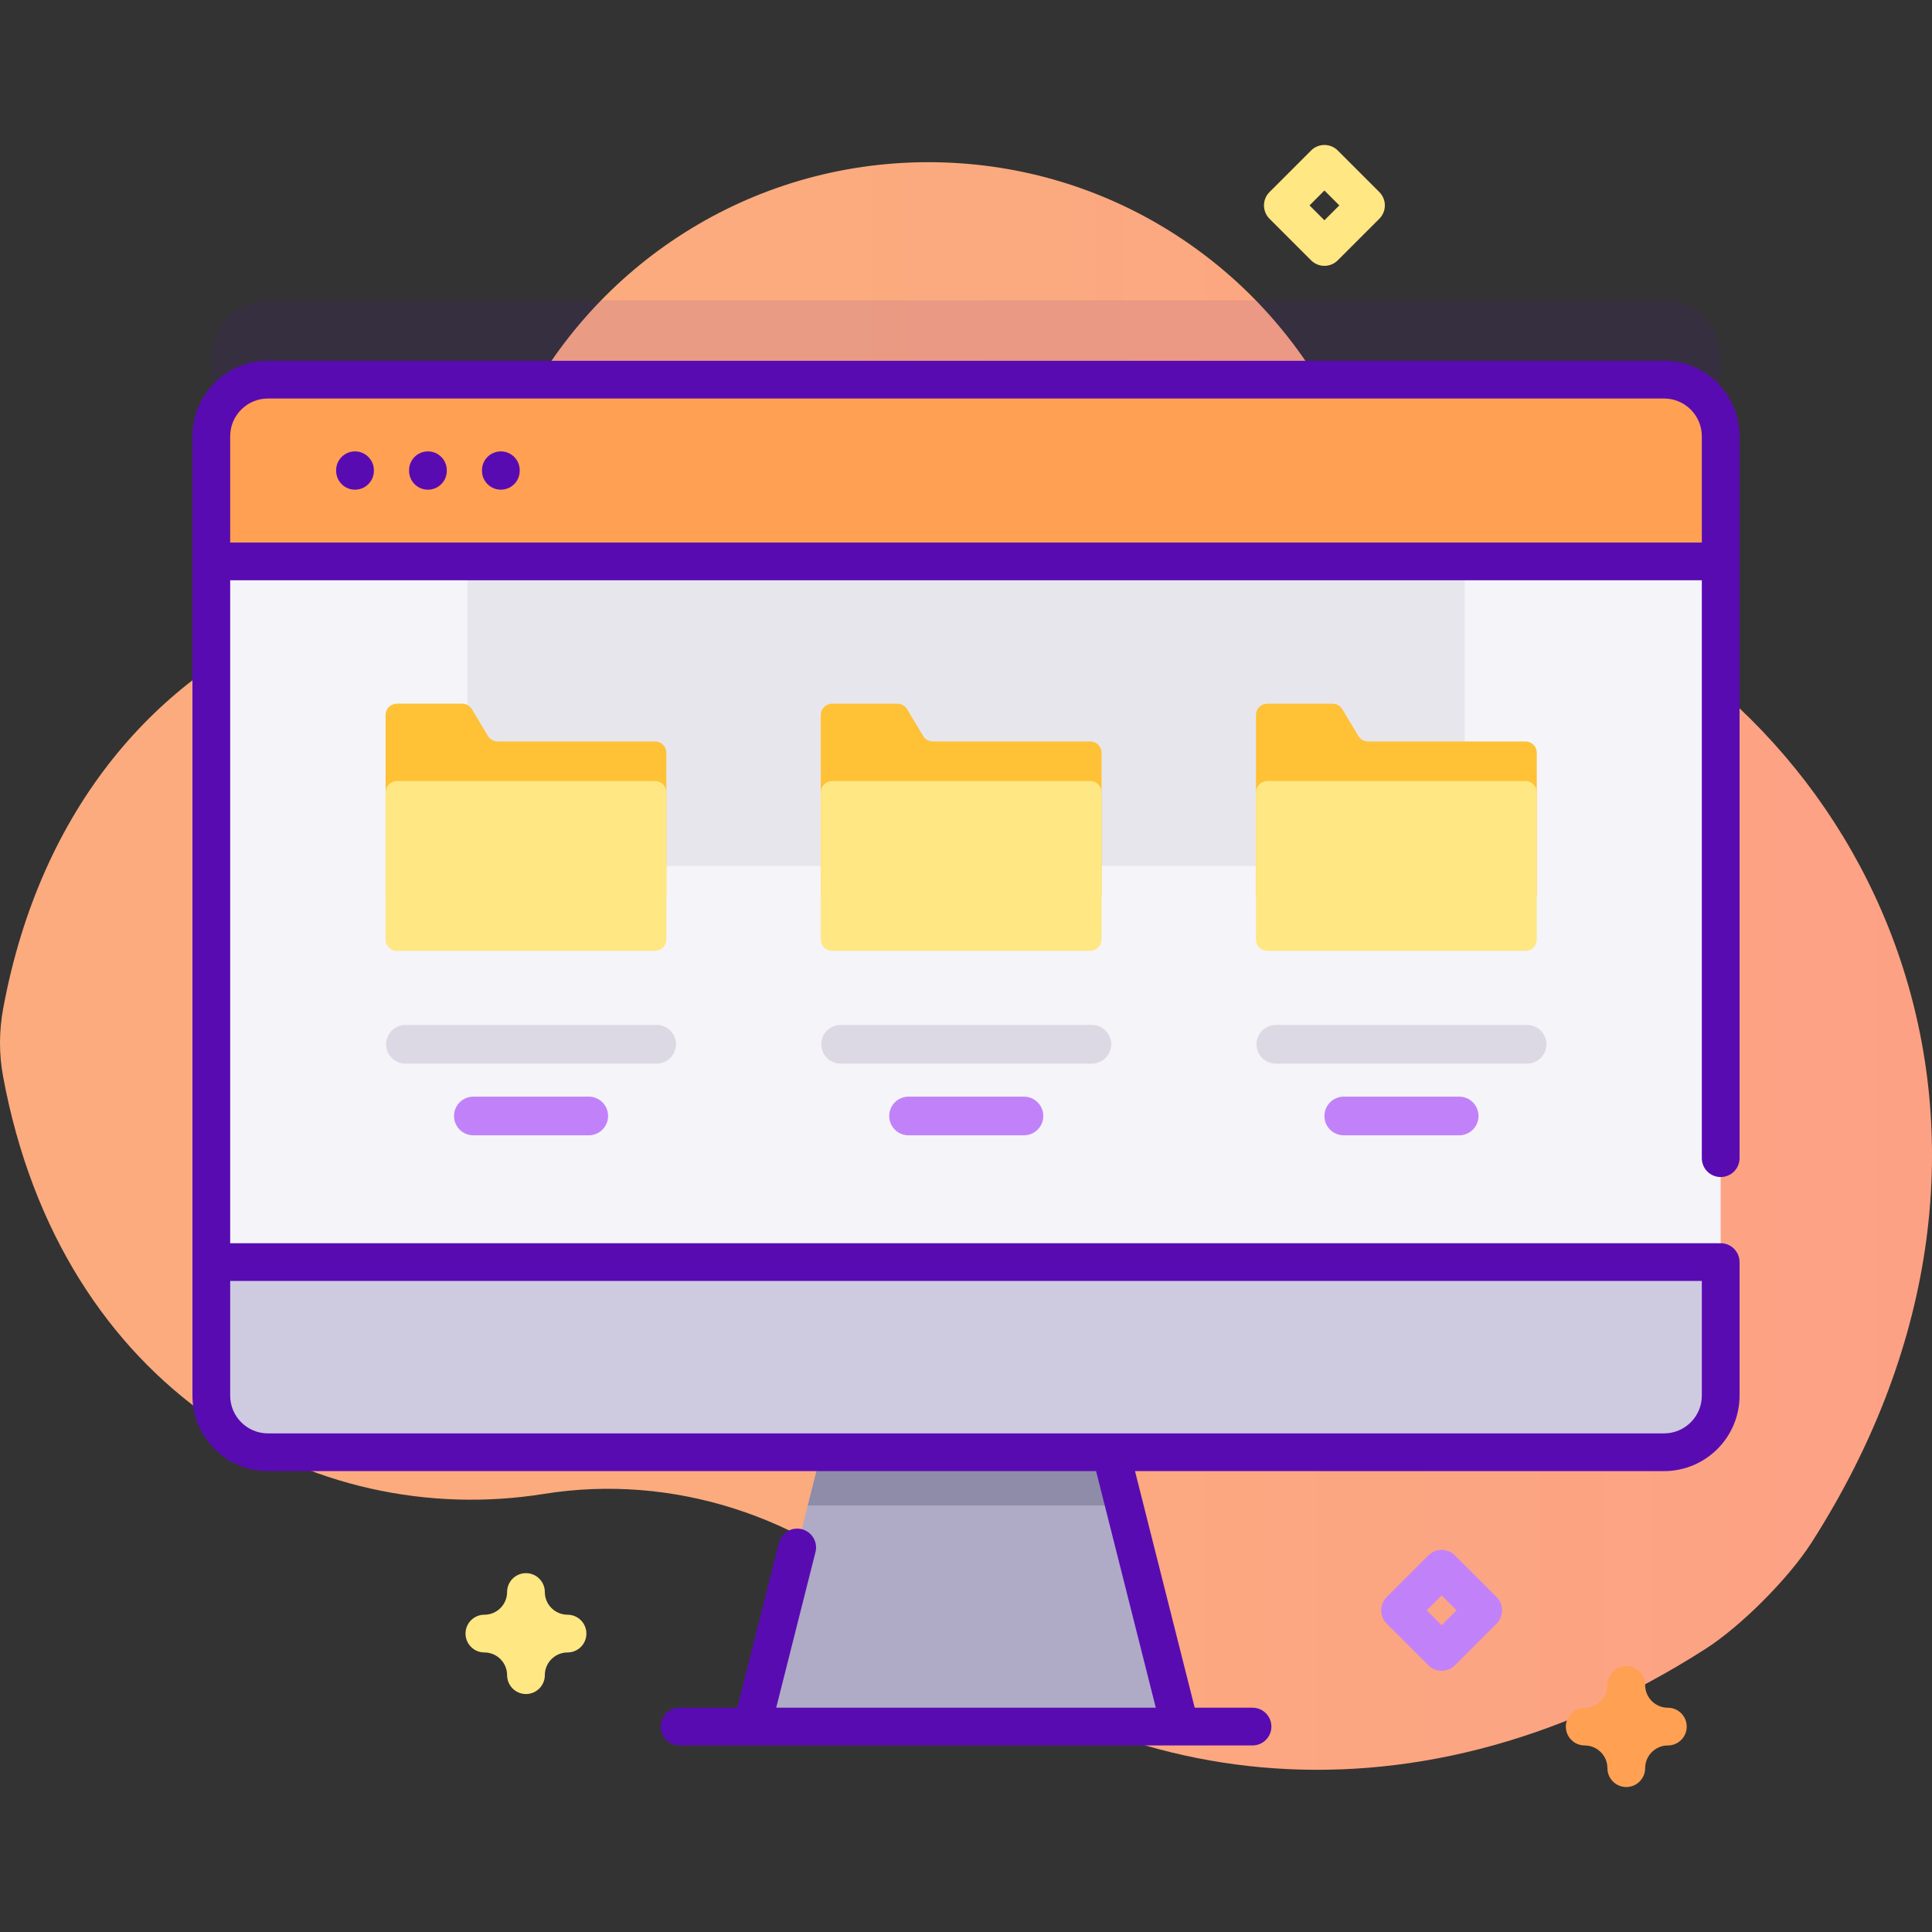 <svg id="Capa_1" enable-background="new 0 0 512 512" height="512" viewBox="0 0 512 512" width="512" xmlns="http://www.w3.org/2000/svg" xmlns:xlink="http://www.w3.org/1999/xlink"><rect x="0" y="0" width="512" height="512" fill="#333333" stroke="none"/><linearGradient id="SVGID_1_" gradientUnits="userSpaceOnUse" x1="215.709" x2="852.345" y1="256" y2="256"><stop offset=".001" stop-color="#fbab7e"/><stop offset=".511" stop-color="#fda085"/><stop offset="1" stop-color="#fda085"/></linearGradient><path d="m408.228 154.261c-23.697-9.236-43.717-26.089-55.961-48.381-20.59-37.487-60.43-62.898-106.221-62.898-47.53 0-88.646 27.377-108.477 67.219-12.146 24.401-32.814 43.56-58.09 53.761-37.349 15.074-68.703 49.524-78.653 103.382-1.092 5.91-1.108 11.986-.016 17.896 15.448 83.572 82.399 120.435 143.334 110.66 34.126-5.474 68.672 5.909 93.967 29.462 51.434 47.892 133.884 62.907 213.923 11.57 9.377-6.014 21.957-18.634 27.966-28.015 68.967-107.669 17.879-219.713-71.772-254.656z" fill="url(#SVGID_1_)"/><path d="m456 94.609v254.25c0 8.28-6.72 15-15 15h-370c-8.28 0-15-6.72-15-15v-254.25c0-8.28 6.72-15 15-15h370c8.28 0 15 6.72 15 15z" fill="#590bb2" opacity=".1"/><path d="m382.05 442.772c-1.326 0-2.598-.527-3.535-1.464l-11.018-11.018c-1.953-1.953-1.953-5.119 0-7.071l11.018-11.018c.938-.938 2.209-1.464 3.535-1.464s2.598.527 3.535 1.464l11.019 11.018c.938.938 1.465 2.209 1.465 3.536s-.526 2.598-1.465 3.536l-11.019 11.018c-.938.936-2.209 1.463-3.535 1.463zm-3.946-16.018 3.946 3.947 3.947-3.947-3.947-3.947z" fill="#c182f9"/><path d="m139.386 448.936c-2.761 0-5-2.239-5-5 0-3.318-2.7-6.018-6.018-6.018-2.761 0-5-2.239-5-5s2.239-5 5-5c3.318 0 6.018-2.7 6.018-6.018 0-2.761 2.239-5 5-5s5 2.239 5 5c0 3.318 2.7 6.018 6.018 6.018 2.761 0 5 2.239 5 5s-2.239 5-5 5c-3.318 0-6.018 2.7-6.018 6.018 0 2.762-2.239 5-5 5z" fill="#ffe783"/><path d="m430.982 473.584c-2.762 0-5-2.239-5-5 0-3.318-2.7-6.018-6.019-6.018-2.762 0-5-2.239-5-5s2.238-5 5-5c3.318 0 6.019-2.7 6.019-6.018 0-2.761 2.238-5 5-5s5 2.239 5 5c0 3.318 2.699 6.018 6.018 6.018 2.762 0 5 2.239 5 5s-2.238 5-5 5c-3.318 0-6.018 2.7-6.018 6.018 0 2.761-2.238 5-5 5z" fill="#ffa052"/><path d="m312.71 457.566h-113.421l14.782-58.602 7.9-31.302h68.057l7.9 31.302z" fill="#afabc6"/><path d="m297.928 398.964h-83.857l7.9-31.302h68.057z" fill="#8e8ca8"/><path d="m456 115.612v254.25c0 8.28-6.72 15-15 15h-370c-8.28 0-15-6.72-15-15v-254.25c0-8.28 6.72-15 15-15h370c8.28 0 15 6.72 15 15z" fill="#f5f4f9"/><path d="m123.83 100.612h264.34v128.871h-264.34z" fill="#e8e6ed"/><path d="m456 148.784v-33.171c0-8.284-6.716-15-15-15h-370c-8.284 0-15 6.716-15 15v33.171z" fill="#ffa052"/><path d="m56 334.47v35.39c0 8.284 6.716 15 15 15h370c8.284 0 15-6.716 15-15v-35.39z" fill="#cecae0"/><g fill="#590bb2"><path d="m94.082 119.625c-2.761 0-5 2.239-5 5v.145c0 2.761 2.239 5 5 5s5-2.239 5-5v-.145c0-2.761-2.239-5-5-5z"/><path d="m113.407 119.625c-2.761 0-5 2.239-5 5v.145c0 2.761 2.239 5 5 5s5-2.239 5-5v-.145c0-2.761-2.239-5-5-5z"/><path d="m132.731 119.625c-2.761 0-5 2.239-5 5v.145c0 2.761 2.239 5 5 5s5-2.239 5-5v-.145c0-2.761-2.238-5-5-5z"/><path d="m441 95.612h-370c-11.028 0-20 8.972-20 20v254.247c0 11.028 8.972 20 20 20h219.475l15.821 62.701h-100.592l10.406-41.239c.675-2.677-.947-5.396-3.625-6.071-2.677-.675-5.396.947-6.071 3.625l-11.023 43.685h-15.325c-2.761 0-5 2.239-5 5s2.239 5 5 5h19.22 113.428 19.22c2.762 0 5-2.239 5-5s-2.238-5-5-5h-15.325l-15.821-62.701h140.212c11.028 0 20-8.972 20-20v-35.39c0-2.761-2.238-5-5-5-.095 0-.183.023-.276.028-.093-.005-.182-.028-.276-.028h-394.448v-175.685h390v153.146c0 2.761 2.238 5 5 5s5-2.239 5-5v-191.318c0-11.028-8.972-20-20-20zm10 243.858v30.39c0 5.514-4.486 10-10 10h-370c-5.514 0-10-4.486-10-10v-30.39zm-390-195.686v-28.171c0-5.514 4.486-10 10-10h370c5.514 0 10 4.486 10 10v28.171z"/></g><path d="m129.309 195.035-4.253-7.094c-.542-.904-1.519-1.458-2.573-1.458h-17.301c-1.657 0-3 1.343-3 3v48h74.407v-37.991c0-1.657-1.343-3-3-3h-41.707c-1.054 0-2.031-.553-2.573-1.457z" fill="#ffc136"/><path d="m173.589 251.983h-68.407c-1.657 0-3-1.343-3-3v-39c0-1.657 1.343-3 3-3h68.407c1.657 0 3 1.343 3 3v39c0 1.657-1.343 3-3 3z" fill="#ffe783"/><path d="m174.028 281.869h-66.586c-2.829 0-5.123-2.294-5.123-5.123s2.293-5.123 5.123-5.123h66.586c2.829 0 5.123 2.294 5.123 5.123s-2.293 5.123-5.123 5.123z" fill="#ddd9e4"/><path d="m156.028 300.869h-30.586c-2.829 0-5.123-2.294-5.123-5.123s2.293-5.123 5.123-5.123h30.586c2.829 0 5.123 2.294 5.123 5.123s-2.293 5.123-5.123 5.123z" fill="#c182f9"/><path d="m244.642 195.035-4.253-7.094c-.542-.904-1.519-1.458-2.573-1.458h-17.301c-1.657 0-3 1.343-3 3v48h74.407v-37.991c0-1.657-1.343-3-3-3h-41.707c-1.054 0-2.031-.553-2.573-1.457z" fill="#ffc136"/><path d="m288.923 251.983h-68.407c-1.657 0-3-1.343-3-3v-39c0-1.657 1.343-3 3-3h68.407c1.657 0 3 1.343 3 3v39c0 1.657-1.343 3-3 3z" fill="#ffe783"/><path d="m289.361 281.869h-66.586c-2.829 0-5.123-2.294-5.123-5.123s2.293-5.123 5.123-5.123h66.586c2.829 0 5.123 2.294 5.123 5.123s-2.293 5.123-5.123 5.123z" fill="#ddd9e4"/><path d="m271.361 300.869h-30.586c-2.829 0-5.123-2.294-5.123-5.123s2.293-5.123 5.123-5.123h30.586c2.829 0 5.123 2.294 5.123 5.123s-2.293 5.123-5.123 5.123z" fill="#c182f9"/><path d="m359.976 195.035-4.253-7.094c-.542-.904-1.519-1.458-2.573-1.458h-17.301c-1.657 0-3 1.343-3 3v48h74.407v-37.991c0-1.657-1.343-3-3-3h-41.707c-1.055 0-2.031-.553-2.573-1.457z" fill="#ffc136"/><path d="m404.256 251.983h-68.407c-1.657 0-3-1.343-3-3v-39c0-1.657 1.343-3 3-3h68.407c1.657 0 3 1.343 3 3v39c0 1.657-1.343 3-3 3z" fill="#ffe783"/><path d="m404.695 281.869h-66.586c-2.829 0-5.123-2.294-5.123-5.123s2.293-5.123 5.123-5.123h66.586c2.829 0 5.123 2.294 5.123 5.123s-2.294 5.123-5.123 5.123z" fill="#ddd9e4"/><path d="m386.695 300.869h-30.586c-2.829 0-5.123-2.294-5.123-5.123s2.293-5.123 5.123-5.123h30.586c2.829 0 5.123 2.294 5.123 5.123s-2.294 5.123-5.123 5.123z" fill="#c182f9"/><path d="m350.986 70.452c-1.326 0-2.598-.527-3.535-1.464l-11.018-11.018c-1.953-1.953-1.953-5.119 0-7.071l11.018-11.018c1.951-1.952 5.119-1.952 7.07 0l11.018 11.018c1.953 1.953 1.953 5.119 0 7.071l-11.018 11.018c-.937.937-2.208 1.464-3.535 1.464zm-3.946-16.019 3.946 3.947 3.946-3.947-3.946-3.946z" fill="#ffe783"/></svg>
